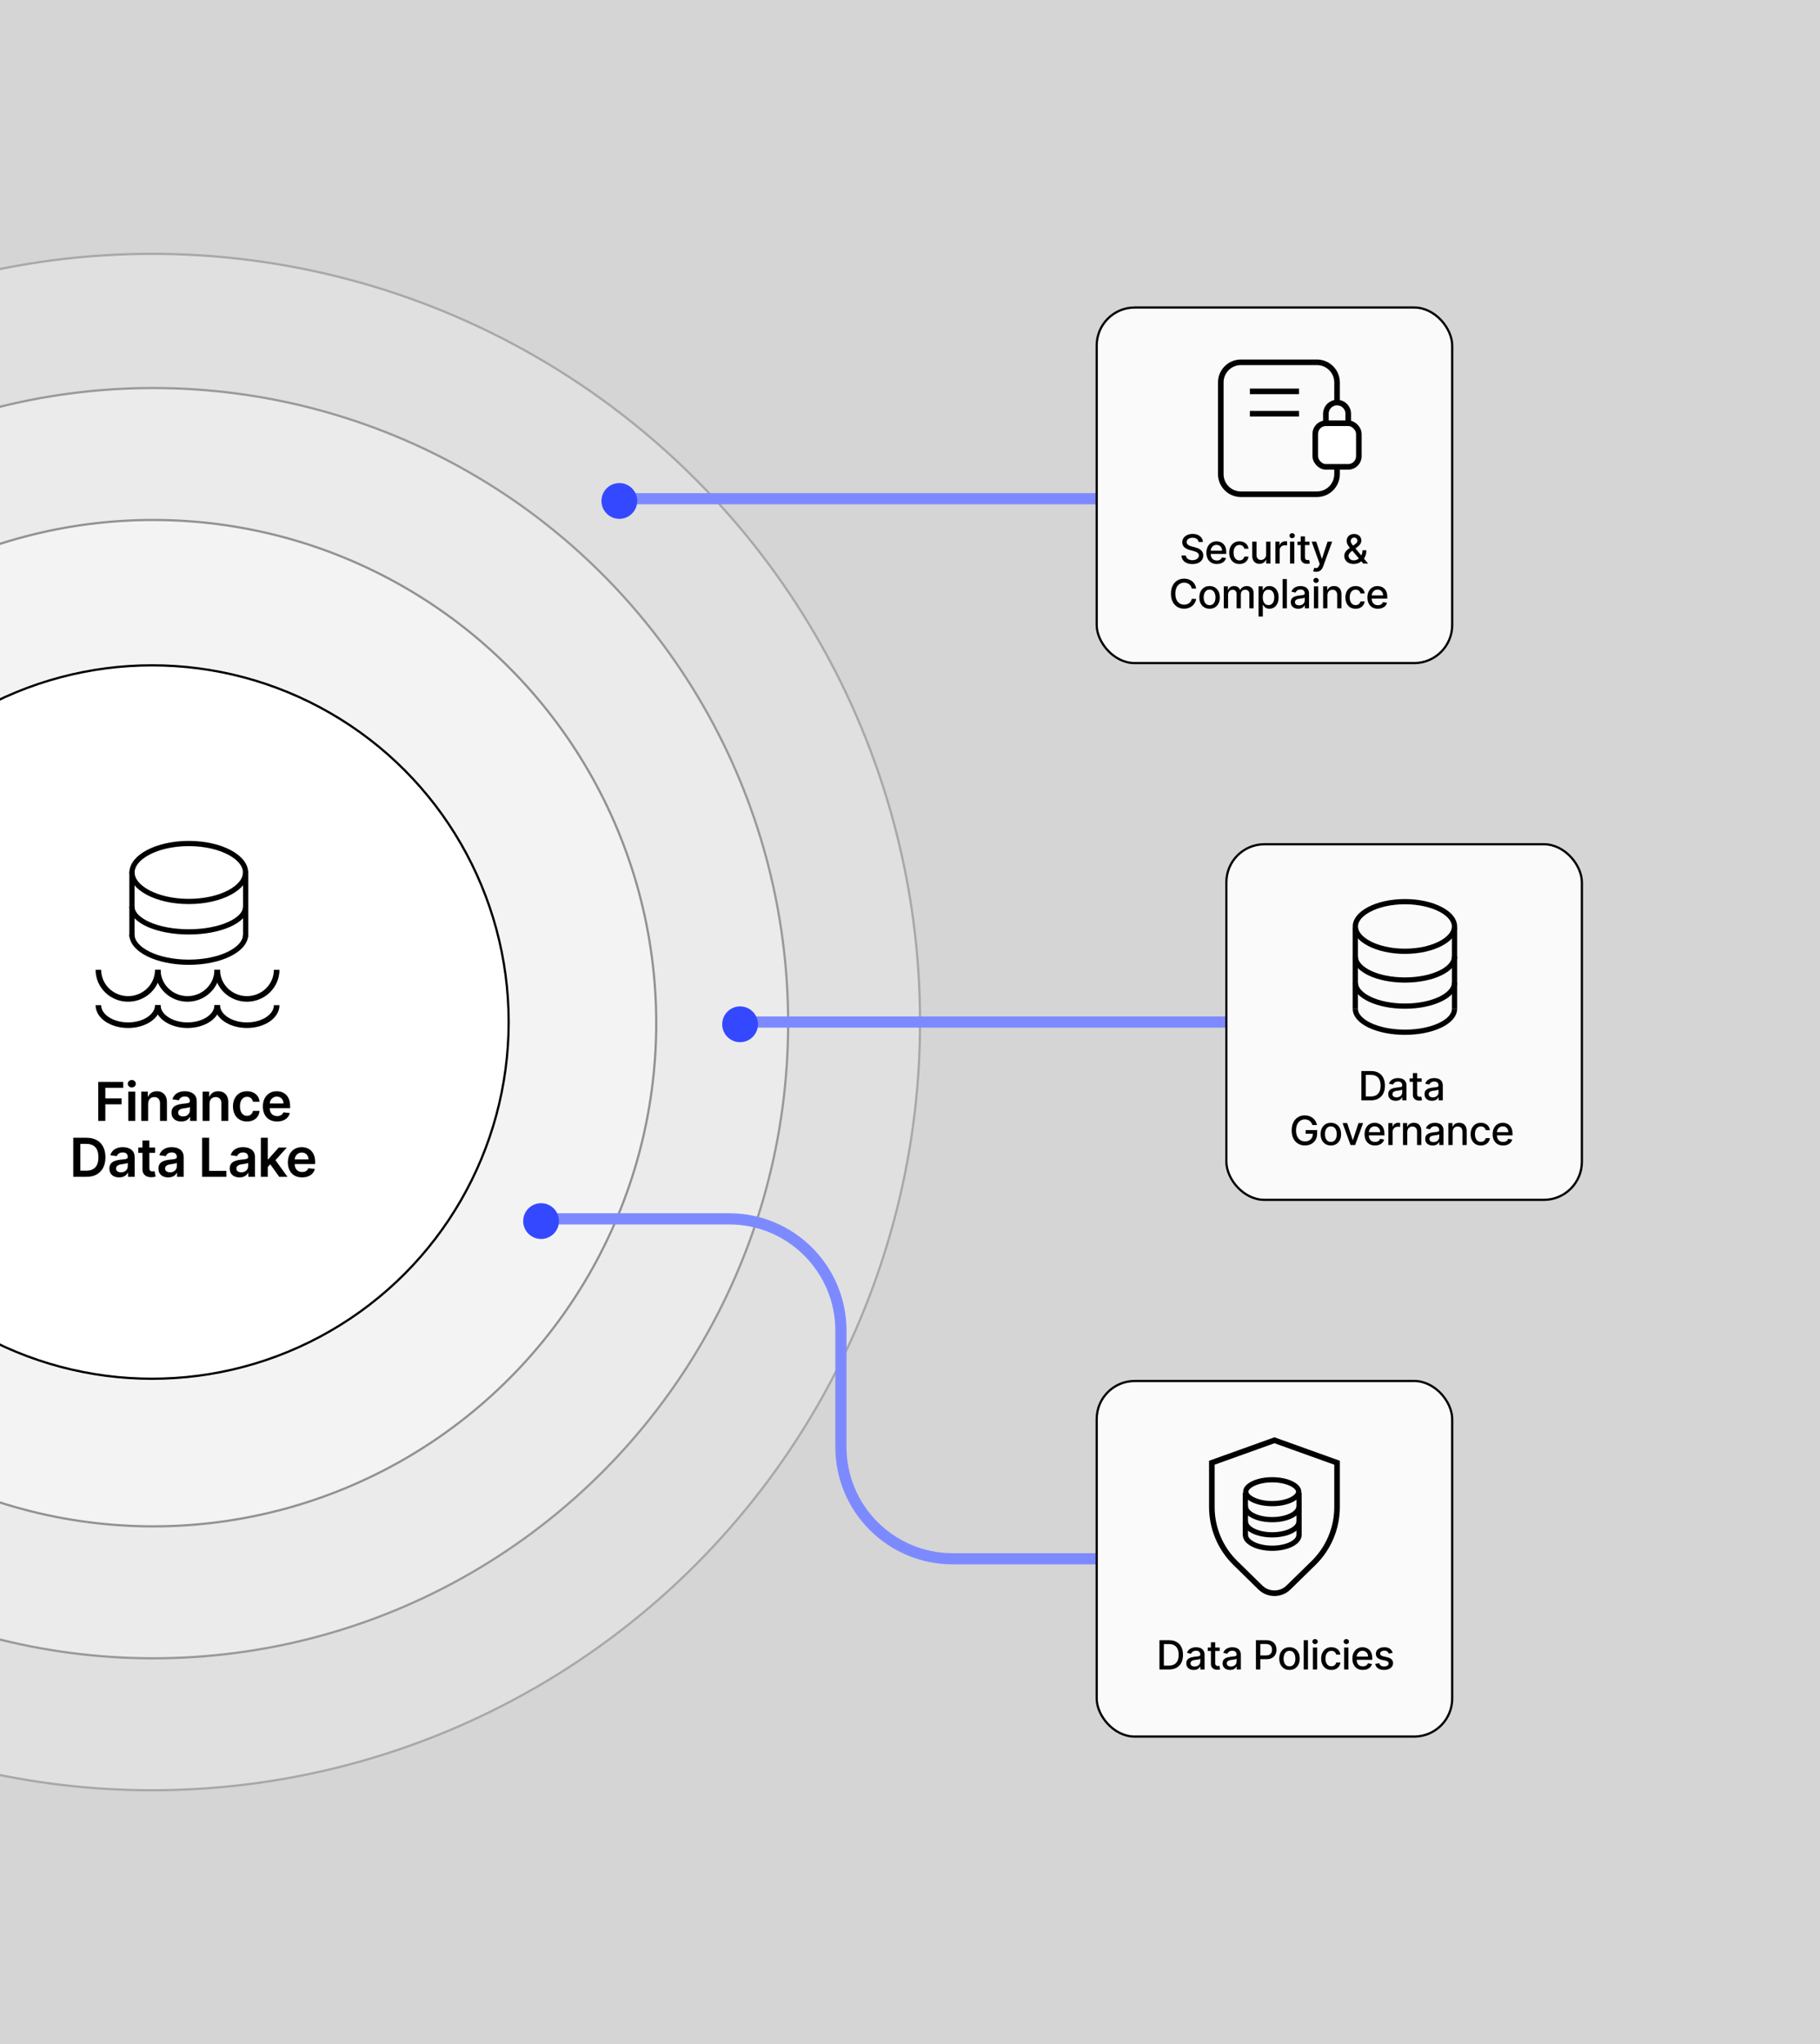 <svg width="814" height="914" viewBox="0 0 814 914" fill="none" xmlns="http://www.w3.org/2000/svg">
<rect x="0" y="0" width="814" height="914" fill="#333333" stroke="none"/>
<g clip-path="url(#clip0_1996_173)">
<rect width="814" height="914" fill="#D5D5D5"/>
<circle cx="68" cy="457" r="344" fill="white" fill-opacity="0.25"/>
<circle cx="68" cy="457" r="343.5" stroke="black" stroke-opacity="0.25"/>
<circle cx="68.5" cy="457.5" r="284.5" fill="white" fill-opacity="0.35"/>
<circle cx="68.5" cy="457.5" r="284" stroke="black" stroke-opacity="0.35"/>
<circle cx="68.5" cy="457.5" r="225.5" fill="white" fill-opacity="0.4"/>
<circle cx="68.5" cy="457.5" r="225" stroke="black" stroke-opacity="0.4"/>
<circle cx="68" cy="457" r="159.5" fill="white" stroke="black"/>
<path d="M43.947 501.203V483.749H55.129V486.399H47.109V491.138H54.361V493.788H47.109V501.203H43.947ZM57.393 501.203V488.112H60.478V501.203H57.393ZM58.944 486.254C58.455 486.254 58.035 486.092 57.683 485.768C57.33 485.439 57.154 485.044 57.154 484.584C57.154 484.118 57.33 483.723 57.683 483.399C58.035 483.07 58.455 482.905 58.944 482.905C59.438 482.905 59.859 483.07 60.205 483.399C60.558 483.723 60.734 484.118 60.734 484.584C60.734 485.044 60.558 485.439 60.205 485.768C59.859 486.092 59.438 486.254 58.944 486.254ZM66.256 493.533V501.203H63.171V488.112H66.12V490.337H66.273C66.574 489.604 67.054 489.021 67.713 488.589C68.378 488.158 69.199 487.942 70.176 487.942C71.08 487.942 71.867 488.135 72.537 488.521C73.213 488.908 73.736 489.467 74.105 490.2C74.48 490.933 74.665 491.822 74.659 492.868V501.203H71.574V493.345C71.574 492.47 71.347 491.786 70.892 491.291C70.443 490.797 69.821 490.55 69.026 490.55C68.486 490.55 68.006 490.669 67.585 490.908C67.171 491.141 66.844 491.479 66.605 491.922C66.372 492.365 66.256 492.902 66.256 493.533ZM81.083 501.467C80.253 501.467 79.506 501.32 78.841 501.024C78.182 500.723 77.659 500.28 77.273 499.695C76.892 499.109 76.702 498.388 76.702 497.53C76.702 496.791 76.838 496.18 77.111 495.697C77.384 495.214 77.756 494.828 78.228 494.538C78.699 494.249 79.231 494.03 79.821 493.882C80.418 493.729 81.034 493.618 81.671 493.55C82.438 493.47 83.06 493.399 83.537 493.337C84.015 493.268 84.361 493.166 84.577 493.03C84.799 492.888 84.909 492.669 84.909 492.374V492.322C84.909 491.68 84.719 491.183 84.338 490.831C83.958 490.479 83.409 490.303 82.694 490.303C81.938 490.303 81.338 490.467 80.895 490.797C80.458 491.126 80.162 491.516 80.009 491.964L77.128 491.555C77.356 490.76 77.731 490.095 78.253 489.561C78.776 489.021 79.415 488.618 80.171 488.351C80.927 488.078 81.762 487.942 82.677 487.942C83.307 487.942 83.935 488.016 84.56 488.163C85.185 488.311 85.756 488.555 86.273 488.896C86.79 489.232 87.205 489.689 87.517 490.268C87.836 490.848 87.995 491.572 87.995 492.442V501.203H85.029V499.405H84.927C84.739 499.768 84.475 500.109 84.134 500.428C83.799 500.74 83.375 500.993 82.864 501.186C82.358 501.374 81.765 501.467 81.083 501.467ZM81.884 499.2C82.503 499.2 83.04 499.078 83.495 498.834C83.949 498.584 84.299 498.254 84.543 497.845C84.793 497.436 84.918 496.99 84.918 496.507V494.964C84.821 495.044 84.657 495.118 84.424 495.186C84.196 495.254 83.941 495.314 83.657 495.365C83.373 495.416 83.091 495.462 82.813 495.501C82.534 495.541 82.293 495.575 82.088 495.604C81.628 495.666 81.216 495.768 80.853 495.911C80.489 496.053 80.202 496.251 79.992 496.507C79.782 496.757 79.677 497.081 79.677 497.479C79.677 498.047 79.884 498.476 80.299 498.766C80.713 499.055 81.242 499.2 81.884 499.2ZM93.702 493.533V501.203H90.617V488.112H93.566V490.337H93.719C94.02 489.604 94.501 489.021 95.16 488.589C95.824 488.158 96.645 487.942 97.623 487.942C98.526 487.942 99.313 488.135 99.983 488.521C100.66 488.908 101.182 489.467 101.552 490.2C101.927 490.933 102.111 491.822 102.106 492.868V501.203H99.02V493.345C99.02 492.47 98.793 491.786 98.338 491.291C97.89 490.797 97.267 490.55 96.472 490.55C95.932 490.55 95.452 490.669 95.032 490.908C94.617 491.141 94.29 491.479 94.052 491.922C93.819 492.365 93.702 492.902 93.702 493.533ZM110.472 501.459C109.165 501.459 108.043 501.172 107.106 500.598C106.174 500.024 105.455 499.232 104.949 498.22C104.449 497.203 104.199 496.033 104.199 494.709C104.199 493.379 104.455 492.206 104.966 491.189C105.478 490.166 106.199 489.371 107.131 488.803C108.069 488.229 109.177 487.942 110.455 487.942C111.518 487.942 112.458 488.138 113.276 488.53C114.1 488.916 114.756 489.464 115.245 490.175C115.734 490.879 116.012 491.703 116.08 492.646H113.131C113.012 492.016 112.728 491.49 112.279 491.07C111.836 490.643 111.242 490.43 110.498 490.43C109.867 490.43 109.313 490.601 108.836 490.942C108.359 491.277 107.986 491.76 107.719 492.391C107.458 493.021 107.327 493.777 107.327 494.658C107.327 495.55 107.458 496.317 107.719 496.959C107.981 497.595 108.347 498.087 108.819 498.433C109.296 498.774 109.856 498.945 110.498 498.945C110.952 498.945 111.359 498.859 111.716 498.689C112.08 498.513 112.384 498.26 112.628 497.93C112.873 497.601 113.04 497.2 113.131 496.729H116.08C116.006 497.655 115.734 498.476 115.262 499.192C114.79 499.902 114.148 500.459 113.336 500.862C112.523 501.26 111.569 501.459 110.472 501.459ZM123.929 501.459C122.616 501.459 121.483 501.186 120.528 500.641C119.58 500.089 118.849 499.311 118.338 498.305C117.827 497.294 117.571 496.104 117.571 494.734C117.571 493.388 117.827 492.206 118.338 491.189C118.855 490.166 119.577 489.371 120.503 488.803C121.429 488.229 122.517 487.942 123.767 487.942C124.574 487.942 125.335 488.072 126.051 488.334C126.773 488.589 127.409 488.987 127.96 489.527C128.517 490.067 128.955 490.754 129.273 491.589C129.591 492.419 129.75 493.408 129.75 494.555V495.501H119.02V493.422H126.793C126.787 492.831 126.659 492.305 126.409 491.845C126.159 491.379 125.81 491.013 125.361 490.746C124.918 490.479 124.401 490.345 123.81 490.345C123.179 490.345 122.625 490.499 122.148 490.805C121.67 491.107 121.298 491.504 121.031 491.999C120.77 492.487 120.636 493.024 120.631 493.609V495.425C120.631 496.186 120.77 496.839 121.048 497.385C121.327 497.925 121.716 498.339 122.216 498.629C122.716 498.913 123.301 499.055 123.972 499.055C124.42 499.055 124.827 498.993 125.19 498.868C125.554 498.737 125.869 498.547 126.136 498.297C126.403 498.047 126.605 497.737 126.741 497.368L129.622 497.692C129.44 498.453 129.094 499.118 128.582 499.686C128.077 500.249 127.429 500.686 126.639 500.999C125.849 501.305 124.946 501.459 123.929 501.459ZM38.681 526.203H32.767V508.749H38.801C40.534 508.749 42.022 509.098 43.267 509.797C44.517 510.49 45.477 511.487 46.147 512.788C46.818 514.089 47.153 515.646 47.153 517.459C47.153 519.277 46.815 520.839 46.139 522.146C45.468 523.453 44.499 524.456 43.233 525.155C41.971 525.854 40.454 526.203 38.681 526.203ZM35.928 523.467H38.528C39.744 523.467 40.758 523.246 41.571 522.803C42.383 522.354 42.994 521.686 43.403 520.8C43.812 519.908 44.017 518.794 44.017 517.459C44.017 516.124 43.812 515.016 43.403 514.135C42.994 513.249 42.389 512.587 41.588 512.149C40.792 511.706 39.803 511.484 38.622 511.484H35.928V523.467ZM53.308 526.467C52.478 526.467 51.731 526.32 51.066 526.024C50.407 525.723 49.885 525.28 49.498 524.695C49.118 524.109 48.927 523.388 48.927 522.53C48.927 521.791 49.064 521.18 49.336 520.697C49.609 520.214 49.981 519.828 50.453 519.538C50.924 519.249 51.456 519.03 52.047 518.882C52.643 518.729 53.26 518.618 53.896 518.55C54.663 518.47 55.285 518.399 55.762 518.337C56.24 518.268 56.586 518.166 56.802 518.03C57.024 517.888 57.135 517.669 57.135 517.374V517.322C57.135 516.68 56.944 516.183 56.564 515.831C56.183 515.479 55.635 515.303 54.919 515.303C54.163 515.303 53.564 515.467 53.12 515.797C52.683 516.126 52.387 516.516 52.234 516.964L49.353 516.555C49.581 515.76 49.956 515.095 50.478 514.561C51.001 514.021 51.64 513.618 52.396 513.351C53.152 513.078 53.987 512.942 54.902 512.942C55.532 512.942 56.16 513.016 56.785 513.163C57.41 513.311 57.981 513.555 58.498 513.896C59.015 514.232 59.43 514.689 59.743 515.268C60.061 515.848 60.22 516.572 60.22 517.442V526.203H57.254V524.405H57.152C56.964 524.768 56.7 525.109 56.359 525.428C56.024 525.74 55.6 525.993 55.089 526.186C54.584 526.374 53.99 526.467 53.308 526.467ZM54.109 524.2C54.728 524.2 55.265 524.078 55.72 523.834C56.174 523.584 56.524 523.254 56.768 522.845C57.018 522.436 57.143 521.99 57.143 521.507V519.964C57.047 520.044 56.882 520.118 56.649 520.186C56.422 520.254 56.166 520.314 55.882 520.365C55.598 520.416 55.316 520.462 55.038 520.501C54.76 520.541 54.518 520.575 54.314 520.604C53.853 520.666 53.441 520.768 53.078 520.911C52.714 521.053 52.427 521.251 52.217 521.507C52.007 521.757 51.902 522.081 51.902 522.479C51.902 523.047 52.109 523.476 52.524 523.766C52.939 524.055 53.467 524.2 54.109 524.2ZM69.379 513.112V515.499H61.853V513.112H69.379ZM63.711 509.976H66.797V522.266C66.797 522.68 66.859 522.999 66.984 523.22C67.115 523.436 67.285 523.584 67.496 523.663C67.706 523.743 67.939 523.783 68.194 523.783C68.388 523.783 68.564 523.768 68.723 523.74C68.888 523.712 69.013 523.686 69.098 523.663L69.618 526.075C69.453 526.132 69.217 526.195 68.91 526.263C68.609 526.331 68.24 526.371 67.802 526.382C67.03 526.405 66.334 526.288 65.714 526.033C65.095 525.771 64.603 525.368 64.24 524.822C63.882 524.277 63.706 523.595 63.711 522.777V509.976ZM75.246 526.467C74.417 526.467 73.67 526.32 73.005 526.024C72.346 525.723 71.823 525.28 71.437 524.695C71.056 524.109 70.866 523.388 70.866 522.53C70.866 521.791 71.002 521.18 71.275 520.697C71.547 520.214 71.92 519.828 72.391 519.538C72.863 519.249 73.394 519.03 73.985 518.882C74.582 518.729 75.198 518.618 75.834 518.55C76.601 518.47 77.224 518.399 77.701 518.337C78.178 518.268 78.525 518.166 78.741 518.03C78.962 517.888 79.073 517.669 79.073 517.374V517.322C79.073 516.68 78.883 516.183 78.502 515.831C78.121 515.479 77.573 515.303 76.857 515.303C76.101 515.303 75.502 515.467 75.059 515.797C74.621 516.126 74.326 516.516 74.172 516.964L71.292 516.555C71.519 515.76 71.894 515.095 72.417 514.561C72.939 514.021 73.579 513.618 74.334 513.351C75.09 513.078 75.925 512.942 76.84 512.942C77.471 512.942 78.099 513.016 78.724 513.163C79.349 513.311 79.92 513.555 80.437 513.896C80.954 514.232 81.368 514.689 81.681 515.268C81.999 515.848 82.158 516.572 82.158 517.442V526.203H79.192V524.405H79.09C78.903 524.768 78.638 525.109 78.297 525.428C77.962 525.74 77.539 525.993 77.028 526.186C76.522 526.374 75.928 526.467 75.246 526.467ZM76.047 524.2C76.667 524.2 77.204 524.078 77.658 523.834C78.113 523.584 78.462 523.254 78.707 522.845C78.957 522.436 79.082 521.99 79.082 521.507V519.964C78.985 520.044 78.82 520.118 78.587 520.186C78.36 520.254 78.104 520.314 77.82 520.365C77.536 520.416 77.255 520.462 76.976 520.501C76.698 520.541 76.457 520.575 76.252 520.604C75.792 520.666 75.38 520.768 75.016 520.911C74.653 521.053 74.366 521.251 74.155 521.507C73.945 521.757 73.84 522.081 73.84 522.479C73.84 523.047 74.047 523.476 74.462 523.766C74.877 524.055 75.405 524.2 76.047 524.2ZM90.39 526.203V508.749H93.552V523.553H101.239V526.203H90.39ZM107.134 526.467C106.305 526.467 105.558 526.32 104.893 526.024C104.234 525.723 103.711 525.28 103.325 524.695C102.944 524.109 102.754 523.388 102.754 522.53C102.754 521.791 102.89 521.18 103.163 520.697C103.436 520.214 103.808 519.828 104.279 519.538C104.751 519.249 105.282 519.03 105.873 518.882C106.47 518.729 107.086 518.618 107.723 518.55C108.49 518.47 109.112 518.399 109.589 518.337C110.066 518.268 110.413 518.166 110.629 518.03C110.85 517.888 110.961 517.669 110.961 517.374V517.322C110.961 516.68 110.771 516.183 110.39 515.831C110.009 515.479 109.461 515.303 108.745 515.303C107.99 515.303 107.39 515.467 106.947 515.797C106.509 516.126 106.214 516.516 106.061 516.964L103.18 516.555C103.407 515.76 103.782 515.095 104.305 514.561C104.828 514.021 105.467 513.618 106.223 513.351C106.978 513.078 107.813 512.942 108.728 512.942C109.359 512.942 109.987 513.016 110.612 513.163C111.237 513.311 111.808 513.555 112.325 513.896C112.842 514.232 113.257 514.689 113.569 515.268C113.887 515.848 114.046 516.572 114.046 517.442V526.203H111.08V524.405H110.978C110.791 524.768 110.527 525.109 110.186 525.428C109.85 525.74 109.427 525.993 108.916 526.186C108.41 526.374 107.816 526.467 107.134 526.467ZM107.936 524.2C108.555 524.2 109.092 524.078 109.546 523.834C110.001 523.584 110.35 523.254 110.595 522.845C110.845 522.436 110.97 521.99 110.97 521.507V519.964C110.873 520.044 110.708 520.118 110.475 520.186C110.248 520.254 109.992 520.314 109.708 520.365C109.424 520.416 109.143 520.462 108.865 520.501C108.586 520.541 108.345 520.575 108.14 520.604C107.68 520.666 107.268 520.768 106.904 520.911C106.541 521.053 106.254 521.251 106.044 521.507C105.833 521.757 105.728 522.081 105.728 522.479C105.728 523.047 105.936 523.476 106.35 523.766C106.765 524.055 107.294 524.2 107.936 524.2ZM119.481 522.095L119.473 518.371H119.967L124.672 513.112H128.277L122.49 519.555H121.85L119.481 522.095ZM116.669 526.203V508.749H119.754V526.203H116.669ZM124.885 526.203L120.623 520.246L122.703 518.072L128.575 526.203H124.885ZM135.109 526.459C133.797 526.459 132.663 526.186 131.709 525.641C130.76 525.089 130.03 524.311 129.518 523.305C129.007 522.294 128.751 521.104 128.751 519.734C128.751 518.388 129.007 517.206 129.518 516.189C130.035 515.166 130.757 514.371 131.683 513.803C132.609 513.229 133.697 512.942 134.947 512.942C135.754 512.942 136.515 513.072 137.231 513.334C137.953 513.589 138.589 513.987 139.14 514.527C139.697 515.067 140.135 515.754 140.453 516.589C140.771 517.419 140.93 518.408 140.93 519.555V520.501H130.2V518.422H137.973C137.967 517.831 137.839 517.305 137.589 516.845C137.339 516.379 136.99 516.013 136.541 515.746C136.098 515.479 135.581 515.345 134.99 515.345C134.359 515.345 133.805 515.499 133.328 515.805C132.851 516.107 132.478 516.504 132.211 516.999C131.95 517.487 131.817 518.024 131.811 518.609V520.425C131.811 521.186 131.95 521.839 132.228 522.385C132.507 522.925 132.896 523.339 133.396 523.629C133.896 523.913 134.481 524.055 135.152 524.055C135.601 524.055 136.007 523.993 136.37 523.868C136.734 523.737 137.049 523.547 137.317 523.297C137.584 523.047 137.785 522.737 137.922 522.368L140.802 522.692C140.62 523.453 140.274 524.118 139.763 524.686C139.257 525.249 138.609 525.686 137.819 525.999C137.03 526.305 136.126 526.459 135.109 526.459Z" fill="black"/>
<path d="M84.435 377.168C91.616 377.168 98.059 378.719 102.665 381.169C107.321 383.646 109.823 386.868 109.823 390.126C109.823 393.384 107.322 396.607 102.665 399.084C98.059 401.534 91.616 403.085 84.435 403.085C77.254 403.085 70.81 401.534 66.204 399.084C61.547 396.607 59.045 393.384 59.045 390.126C59.045 386.868 61.547 383.646 66.204 381.169C70.81 378.719 77.253 377.168 84.435 377.168Z" stroke="black" stroke-width="2.336"/>
<path d="M109.862 405.383C109.862 411.624 98.478 416.684 84.435 416.684C70.392 416.684 59.008 411.624 59.008 405.383" stroke="black" stroke-width="2.336"/>
<path d="M109.862 417.828C109.862 424.694 98.478 430.259 84.435 430.259C70.392 430.259 59.008 424.694 59.008 417.828" stroke="black" stroke-width="2.336"/>
<path d="M59.008 418.961V389.578" stroke="black" stroke-width="2.336"/>
<path d="M109.863 418.961V389.578" stroke="black" stroke-width="2.336"/>
<path d="M70.58 433.641C70.58 440.831 64.63 446.659 57.29 446.659C49.95 446.659 44 440.831 44 433.641" stroke="black" stroke-width="2.5"/>
<path d="M97.158 433.641C97.158 440.831 91.208 446.659 83.868 446.659C76.528 446.659 70.578 440.831 70.578 433.641" stroke="black" stroke-width="2.5"/>
<path d="M123.738 433.641C123.738 440.831 117.788 446.659 110.448 446.659C103.108 446.659 97.158 440.831 97.158 433.641" stroke="black" stroke-width="2.5"/>
<path d="M70.58 449.461C70.58 454.404 64.63 458.411 57.29 458.411C49.95 458.411 44 454.404 44 449.461" stroke="black" stroke-width="2.5"/>
<path d="M97.158 449.461C97.158 454.404 91.208 458.411 83.868 458.411C76.528 458.411 70.578 454.404 70.578 449.461" stroke="black" stroke-width="2.5"/>
<path d="M123.738 449.461C123.738 454.404 117.788 458.411 110.448 458.411C103.108 458.411 97.158 454.404 97.158 449.461" stroke="black" stroke-width="2.5"/>
<path d="M277 223L548 223" stroke="#7D8AFF" stroke-width="5"/>
<path d="M327 457L601 457" stroke="#7D8AFF" stroke-width="5"/>
<path d="M248 545H326.104C353.719 545 376.104 567.386 376.104 595V647C376.104 674.614 398.49 697 426.104 697H566" stroke="#7D8AFF" stroke-width="5"/>
<rect x="490.5" y="617.5" width="159" height="159" rx="17.018" fill="#FAFAFA" stroke="black"/>
<path d="M522.807 746.5H518.569V733.409H522.941C524.224 733.409 525.325 733.671 526.246 734.195C527.166 734.715 527.871 735.463 528.362 736.439C528.856 737.411 529.103 738.576 529.103 739.935C529.103 741.299 528.854 742.471 528.355 743.451C527.861 744.431 527.145 745.185 526.207 745.714C525.27 746.238 524.136 746.5 522.807 746.5ZM520.544 744.774H522.698C523.695 744.774 524.524 744.587 525.185 744.212C525.845 743.832 526.34 743.285 526.668 742.569C526.996 741.849 527.16 740.971 527.16 739.935C527.16 738.908 526.996 738.037 526.668 737.321C526.344 736.605 525.86 736.062 525.217 735.691C524.573 735.32 523.774 735.135 522.82 735.135H520.544V744.774ZM533.903 746.717C533.281 746.717 532.718 746.602 532.215 746.372C531.713 746.138 531.314 745.799 531.02 745.356C530.73 744.913 530.586 744.369 530.586 743.726C530.586 743.172 530.692 742.716 530.905 742.358C531.118 742 531.406 741.717 531.768 741.508C532.13 741.299 532.535 741.141 532.983 741.035C533.43 740.928 533.886 740.847 534.35 740.792C534.938 740.724 535.416 740.668 535.782 740.626C536.149 740.579 536.415 740.504 536.581 740.402C536.747 740.3 536.831 740.134 536.831 739.903V739.859C536.831 739.3 536.673 738.868 536.358 738.561C536.046 738.254 535.582 738.101 534.964 738.101C534.321 738.101 533.813 738.244 533.443 738.529C533.076 738.81 532.823 739.124 532.682 739.469L530.886 739.06C531.099 738.463 531.41 737.982 531.819 737.615C532.233 737.244 532.708 736.976 533.245 736.81C533.782 736.639 534.346 736.554 534.938 736.554C535.331 736.554 535.746 736.601 536.185 736.695C536.628 736.784 537.041 736.95 537.425 737.193C537.813 737.436 538.13 737.783 538.377 738.235C538.625 738.683 538.748 739.264 538.748 739.98V746.5H536.882V745.158H536.805C536.681 745.405 536.496 745.648 536.249 745.886C536.002 746.125 535.684 746.323 535.296 746.481C534.909 746.638 534.444 746.717 533.903 746.717ZM534.318 745.183C534.847 745.183 535.299 745.079 535.674 744.87C536.053 744.661 536.34 744.388 536.537 744.052C536.737 743.711 536.837 743.347 536.837 742.959V741.693C536.769 741.761 536.637 741.825 536.441 741.885C536.249 741.94 536.029 741.989 535.782 742.032C535.535 742.07 535.294 742.107 535.06 742.141C534.826 742.17 534.63 742.196 534.472 742.217C534.101 742.264 533.762 742.343 533.456 742.454C533.153 742.565 532.91 742.724 532.727 742.933C532.548 743.138 532.458 743.411 532.458 743.751C532.458 744.224 532.633 744.582 532.983 744.825C533.332 745.064 533.777 745.183 534.318 745.183ZM545.517 736.682V738.216H540.154V736.682H545.517ZM541.592 734.33H543.503V743.617C543.503 743.988 543.559 744.267 543.67 744.455C543.78 744.638 543.923 744.763 544.098 744.832C544.277 744.896 544.471 744.928 544.68 744.928C544.833 744.928 544.967 744.917 545.082 744.896C545.197 744.874 545.287 744.857 545.351 744.844L545.696 746.423C545.585 746.466 545.427 746.509 545.223 746.551C545.018 746.598 544.763 746.624 544.456 746.628C543.953 746.636 543.484 746.547 543.05 746.359C542.615 746.172 542.263 745.882 541.995 745.49C541.726 745.098 541.592 744.606 541.592 744.013V734.33ZM550.128 746.717C549.506 746.717 548.944 746.602 548.441 746.372C547.938 746.138 547.54 745.799 547.245 745.356C546.956 744.913 546.811 744.369 546.811 743.726C546.811 743.172 546.917 742.716 547.13 742.358C547.343 742 547.631 741.717 547.993 741.508C548.356 741.299 548.76 741.141 549.208 741.035C549.655 740.928 550.111 740.847 550.576 740.792C551.164 740.724 551.641 740.668 552.008 740.626C552.374 740.579 552.64 740.504 552.807 740.402C552.973 740.3 553.056 740.134 553.056 739.903V739.859C553.056 739.3 552.898 738.868 552.583 738.561C552.272 738.254 551.807 738.101 551.189 738.101C550.546 738.101 550.039 738.244 549.668 738.529C549.302 738.81 549.048 739.124 548.907 739.469L547.111 739.06C547.324 738.463 547.635 737.982 548.044 737.615C548.458 737.244 548.933 736.976 549.47 736.81C550.007 736.639 550.571 736.554 551.164 736.554C551.556 736.554 551.971 736.601 552.41 736.695C552.853 736.784 553.267 736.95 553.65 737.193C554.038 737.436 554.356 737.783 554.603 738.235C554.85 738.683 554.973 739.264 554.973 739.98V746.5H553.107V745.158H553.03C552.907 745.405 552.721 745.648 552.474 745.886C552.227 746.125 551.91 746.323 551.522 746.481C551.134 746.638 550.669 746.717 550.128 746.717ZM550.544 745.183C551.072 745.183 551.524 745.079 551.899 744.87C552.278 744.661 552.566 744.388 552.762 744.052C552.962 743.711 553.062 743.347 553.062 742.959V741.693C552.994 741.761 552.862 741.825 552.666 741.885C552.474 741.94 552.255 741.989 552.008 742.032C551.76 742.07 551.52 742.107 551.285 742.141C551.051 742.17 550.855 742.196 550.697 742.217C550.326 742.264 549.988 742.343 549.681 742.454C549.378 742.565 549.135 742.724 548.952 742.933C548.773 743.138 548.684 743.411 548.684 743.751C548.684 744.224 548.858 744.582 549.208 744.825C549.557 745.064 550.003 745.183 550.544 745.183ZM561.716 746.5V733.409H566.382C567.401 733.409 568.245 733.594 568.914 733.965C569.583 734.336 570.083 734.843 570.416 735.487C570.748 736.126 570.914 736.846 570.914 737.647C570.914 738.452 570.746 739.177 570.409 739.82C570.077 740.46 569.574 740.967 568.901 741.342C568.232 741.712 567.39 741.898 566.376 741.898H563.167V740.223H566.197C566.84 740.223 567.362 740.112 567.763 739.891C568.164 739.665 568.458 739.358 568.645 738.97C568.833 738.582 568.926 738.141 568.926 737.647C568.926 737.153 568.833 736.714 568.645 736.33C568.458 735.947 568.161 735.646 567.757 735.429C567.356 735.212 566.828 735.103 566.171 735.103H563.691V746.5H561.716ZM576.729 746.698C575.809 746.698 575.005 746.487 574.319 746.065C573.633 745.643 573.1 745.053 572.721 744.295C572.342 743.536 572.152 742.65 572.152 741.636C572.152 740.617 572.342 739.727 572.721 738.964C573.1 738.201 573.633 737.609 574.319 737.187C575.005 736.765 575.809 736.554 576.729 736.554C577.65 736.554 578.453 736.765 579.139 737.187C579.825 737.609 580.358 738.201 580.737 738.964C581.116 739.727 581.306 740.617 581.306 741.636C581.306 742.65 581.116 743.536 580.737 744.295C580.358 745.053 579.825 745.643 579.139 746.065C578.453 746.487 577.65 746.698 576.729 746.698ZM576.735 745.094C577.332 745.094 577.826 744.936 578.218 744.621C578.61 744.305 578.9 743.886 579.088 743.362C579.279 742.837 579.375 742.26 579.375 741.629C579.375 741.003 579.279 740.428 579.088 739.903C578.9 739.375 578.61 738.951 578.218 738.631C577.826 738.312 577.332 738.152 576.735 738.152C576.135 738.152 575.636 738.312 575.24 738.631C574.848 738.951 574.556 739.375 574.364 739.903C574.176 740.428 574.083 741.003 574.083 741.629C574.083 742.26 574.176 742.837 574.364 743.362C574.556 743.886 574.848 744.305 575.24 744.621C575.636 744.936 576.135 745.094 576.735 745.094ZM584.99 733.409V746.5H583.079V733.409H584.99ZM587.202 746.5V736.682H589.113V746.5H587.202ZM588.167 735.167C587.834 735.167 587.549 735.056 587.31 734.835C587.076 734.609 586.959 734.34 586.959 734.029C586.959 733.714 587.076 733.445 587.31 733.224C587.549 732.998 587.834 732.885 588.167 732.885C588.499 732.885 588.782 732.998 589.017 733.224C589.255 733.445 589.375 733.714 589.375 734.029C589.375 734.34 589.255 734.609 589.017 734.835C588.782 735.056 588.499 735.167 588.167 735.167ZM595.46 746.698C594.509 746.698 593.691 746.483 593.005 746.053C592.323 745.618 591.799 745.019 591.433 744.256C591.066 743.494 590.883 742.62 590.883 741.636C590.883 740.638 591.07 739.759 591.445 738.996C591.82 738.229 592.349 737.63 593.031 737.2C593.712 736.769 594.516 736.554 595.44 736.554C596.186 736.554 596.851 736.692 597.435 736.969C598.019 737.242 598.489 737.626 598.847 738.12C599.21 738.614 599.425 739.192 599.493 739.852H597.633C597.531 739.392 597.296 738.996 596.93 738.663C596.568 738.331 596.082 738.165 595.472 738.165C594.94 738.165 594.473 738.305 594.073 738.587C593.676 738.864 593.367 739.26 593.146 739.776C592.924 740.287 592.813 740.892 592.813 741.591C592.813 742.307 592.922 742.925 593.139 743.445C593.357 743.964 593.663 744.367 594.06 744.653C594.46 744.938 594.931 745.081 595.472 745.081C595.835 745.081 596.163 745.015 596.457 744.883C596.755 744.746 597.004 744.553 597.205 744.301C597.409 744.05 597.552 743.747 597.633 743.393H599.493C599.425 744.028 599.218 744.595 598.873 745.094C598.528 745.592 598.065 745.984 597.486 746.27C596.911 746.555 596.235 746.698 595.46 746.698ZM601.177 746.5V736.682H603.088V746.5H601.177ZM602.142 735.167C601.81 735.167 601.524 735.056 601.285 734.835C601.051 734.609 600.934 734.34 600.934 734.029C600.934 733.714 601.051 733.445 601.285 733.224C601.524 732.998 601.81 732.885 602.142 732.885C602.474 732.885 602.758 732.998 602.992 733.224C603.231 733.445 603.35 733.714 603.35 734.029C603.35 734.34 603.231 734.609 602.992 734.835C602.758 735.056 602.474 735.167 602.142 735.167ZM609.531 746.698C608.563 746.698 607.73 746.491 607.031 746.078C606.337 745.661 605.8 745.075 605.421 744.32C605.046 743.562 604.858 742.673 604.858 741.655C604.858 740.649 605.046 739.763 605.421 738.996C605.8 738.229 606.328 737.63 607.006 737.2C607.688 736.769 608.485 736.554 609.397 736.554C609.951 736.554 610.487 736.646 611.007 736.829C611.527 737.012 611.994 737.3 612.407 737.692C612.821 738.084 613.147 738.593 613.385 739.219C613.624 739.842 613.743 740.598 613.743 741.489V742.166H605.938V740.734H611.87C611.87 740.232 611.768 739.786 611.563 739.398C611.359 739.006 611.071 738.697 610.701 738.472C610.334 738.246 609.904 738.133 609.409 738.133C608.872 738.133 608.404 738.265 608.003 738.529C607.607 738.789 607.3 739.13 607.083 739.552C606.87 739.969 606.763 740.423 606.763 740.913V742.032C606.763 742.688 606.878 743.246 607.108 743.707C607.343 744.167 607.669 744.518 608.086 744.761C608.504 745 608.992 745.119 609.55 745.119C609.912 745.119 610.242 745.068 610.541 744.966C610.839 744.859 611.097 744.702 611.314 744.493C611.531 744.284 611.698 744.026 611.813 743.719L613.622 744.045C613.477 744.578 613.217 745.045 612.842 745.445C612.471 745.842 612.005 746.151 611.442 746.372C610.884 746.589 610.247 746.698 609.531 746.698ZM622.861 739.079L621.129 739.386C621.056 739.164 620.941 738.953 620.784 738.753C620.63 738.553 620.421 738.388 620.157 738.261C619.893 738.133 619.563 738.069 619.166 738.069C618.625 738.069 618.173 738.19 617.811 738.433C617.449 738.672 617.268 738.981 617.268 739.36C617.268 739.688 617.389 739.952 617.632 740.153C617.875 740.353 618.267 740.517 618.808 740.645L620.368 741.003C621.271 741.212 621.945 741.533 622.388 741.968C622.831 742.403 623.053 742.967 623.053 743.662C623.053 744.25 622.882 744.774 622.541 745.234C622.205 745.69 621.734 746.048 621.129 746.308C620.528 746.568 619.831 746.698 619.039 746.698C617.939 746.698 617.042 746.464 616.347 745.995C615.653 745.522 615.227 744.851 615.069 743.982L616.916 743.7C617.031 744.182 617.268 744.546 617.626 744.793C617.984 745.036 618.45 745.158 619.026 745.158C619.652 745.158 620.153 745.028 620.528 744.768C620.903 744.504 621.09 744.182 621.09 743.803C621.09 743.496 620.975 743.238 620.745 743.029C620.519 742.82 620.172 742.663 619.703 742.556L618.041 742.192C617.125 741.983 616.448 741.651 616.009 741.195C615.574 740.739 615.357 740.161 615.357 739.462C615.357 738.883 615.519 738.376 615.842 737.941C616.166 737.506 616.614 737.168 617.185 736.925C617.756 736.678 618.41 736.554 619.147 736.554C620.208 736.554 621.043 736.784 621.653 737.244C622.262 737.7 622.665 738.312 622.861 739.079Z" fill="black"/>
<path d="M569 661.668C572.448 661.668 575.511 662.369 577.67 663.448C579.898 664.562 580.832 665.886 580.832 667C580.832 668.114 579.898 669.438 577.67 670.552C575.511 671.631 572.448 672.332 569 672.332C565.552 672.332 562.489 671.631 560.33 670.552C558.102 669.438 557.168 668.114 557.168 667C557.168 665.886 558.102 664.562 560.33 663.448C562.489 662.369 565.552 661.668 569 661.668Z" stroke="black" stroke-width="2.336"/>
<path d="M581 673.5C581 676.814 575.627 679.5 569 679.5C562.373 679.5 557 676.814 557 673.5" stroke="black" stroke-width="2.336"/>
<path d="M581 680.289C581 683.603 575.627 686.289 569 686.289C562.373 686.289 557 683.603 557 680.289" stroke="black" stroke-width="2.336"/>
<path d="M581 686.289C581 689.603 575.627 692.289 569 692.289C562.373 692.289 557 689.603 557 686.289" stroke="black" stroke-width="2.336"/>
<path d="M557 686.5V667.5" stroke="black" stroke-width="2.336"/>
<path d="M581 686.5V667.5" stroke="black" stroke-width="2.336"/>
<path d="M542 654.052L570 644L598 654.052V673.868C598 683.277 594.211 692.291 587.488 698.874L576.297 709.834C572.798 713.26 567.202 713.26 563.703 709.834L552.512 698.874C545.789 692.291 542 683.277 542 673.868V654.052Z" stroke="black" stroke-width="2.5"/>
<rect x="490.5" y="137.5" width="159" height="159" rx="17.018" fill="#FAFAFA" stroke="black"/>
<path d="M536.077 242.348C536.009 241.743 535.728 241.274 535.234 240.942C534.739 240.605 534.117 240.437 533.367 240.437C532.83 240.437 532.366 240.522 531.974 240.692C531.582 240.859 531.277 241.089 531.06 241.383C530.847 241.673 530.74 242.003 530.74 242.374C530.74 242.685 530.812 242.953 530.957 243.179C531.106 243.405 531.3 243.594 531.539 243.748C531.782 243.897 532.042 244.023 532.319 244.125C532.596 244.223 532.862 244.304 533.118 244.368L534.396 244.7C534.814 244.803 535.242 244.941 535.681 245.116C536.12 245.29 536.527 245.521 536.902 245.806C537.277 246.092 537.579 246.445 537.81 246.867C538.044 247.289 538.161 247.794 538.161 248.382C538.161 249.124 537.969 249.782 537.586 250.357C537.207 250.933 536.655 251.386 535.93 251.719C535.21 252.051 534.339 252.217 533.316 252.217C532.336 252.217 531.488 252.062 530.772 251.751C530.056 251.44 529.496 250.999 529.091 250.428C528.686 249.852 528.462 249.17 528.42 248.382H530.401C530.44 248.855 530.593 249.249 530.861 249.565C531.134 249.876 531.481 250.108 531.903 250.261C532.329 250.411 532.796 250.485 533.303 250.485C533.861 250.485 534.358 250.398 534.793 250.223C535.231 250.044 535.577 249.797 535.828 249.482C536.079 249.162 536.205 248.789 536.205 248.363C536.205 247.975 536.094 247.658 535.873 247.411C535.655 247.163 535.359 246.959 534.984 246.797C534.614 246.635 534.194 246.492 533.725 246.369L532.178 245.947C531.13 245.661 530.299 245.241 529.685 244.688C529.076 244.134 528.771 243.401 528.771 242.489C528.771 241.734 528.976 241.076 529.385 240.513C529.794 239.951 530.348 239.514 531.047 239.203C531.746 238.888 532.534 238.73 533.412 238.73C534.298 238.73 535.08 238.886 535.758 239.197C536.44 239.508 536.976 239.936 537.369 240.482C537.761 241.023 537.965 241.645 537.982 242.348H536.077ZM544.24 252.198C543.272 252.198 542.439 251.991 541.74 251.578C541.046 251.161 540.509 250.575 540.129 249.82C539.754 249.062 539.567 248.173 539.567 247.155C539.567 246.149 539.754 245.263 540.129 244.496C540.509 243.729 541.037 243.13 541.715 242.7C542.396 242.269 543.193 242.054 544.105 242.054C544.659 242.054 545.196 242.146 545.716 242.329C546.236 242.512 546.703 242.8 547.116 243.192C547.529 243.584 547.855 244.093 548.094 244.719C548.333 245.342 548.452 246.098 548.452 246.989V247.666H540.647V246.234H546.579C546.579 245.732 546.477 245.286 546.272 244.898C546.068 244.506 545.78 244.197 545.409 243.972C545.043 243.746 544.612 243.633 544.118 243.633C543.581 243.633 543.112 243.765 542.712 244.029C542.316 244.289 542.009 244.63 541.791 245.052C541.578 245.469 541.472 245.923 541.472 246.413V247.532C541.472 248.188 541.587 248.746 541.817 249.207C542.051 249.667 542.377 250.018 542.795 250.261C543.213 250.5 543.7 250.619 544.259 250.619C544.621 250.619 544.951 250.568 545.249 250.466C545.548 250.359 545.806 250.202 546.023 249.993C546.24 249.784 546.406 249.526 546.521 249.219L548.33 249.545C548.186 250.078 547.926 250.545 547.551 250.945C547.18 251.342 546.713 251.651 546.151 251.872C545.593 252.089 544.955 252.198 544.24 252.198ZM554.348 252.198C553.398 252.198 552.58 251.983 551.894 251.553C551.212 251.118 550.688 250.519 550.321 249.756C549.955 248.994 549.771 248.12 549.771 247.136C549.771 246.138 549.959 245.259 550.334 244.496C550.709 243.729 551.237 243.13 551.919 242.7C552.601 242.269 553.404 242.054 554.329 242.054C555.075 242.054 555.739 242.192 556.323 242.469C556.907 242.742 557.378 243.126 557.736 243.62C558.098 244.114 558.313 244.692 558.381 245.352H556.521C556.419 244.892 556.185 244.496 555.818 244.163C555.456 243.831 554.97 243.665 554.361 243.665C553.828 243.665 553.362 243.805 552.961 244.087C552.565 244.364 552.256 244.76 552.034 245.276C551.813 245.787 551.702 246.392 551.702 247.091C551.702 247.807 551.81 248.425 552.028 248.945C552.245 249.464 552.552 249.867 552.948 250.153C553.349 250.438 553.82 250.581 554.361 250.581C554.723 250.581 555.051 250.515 555.345 250.383C555.644 250.246 555.893 250.053 556.093 249.801C556.298 249.55 556.44 249.247 556.521 248.893H558.381C558.313 249.528 558.107 250.095 557.761 250.594C557.416 251.092 556.954 251.484 556.374 251.77C555.799 252.055 555.124 252.198 554.348 252.198ZM566.285 247.928V242.182H568.202V252H566.323V250.3H566.221C565.995 250.824 565.633 251.261 565.134 251.61C564.64 251.955 564.024 252.128 563.287 252.128C562.656 252.128 562.098 251.989 561.612 251.712C561.131 251.431 560.751 251.016 560.474 250.466C560.202 249.916 560.065 249.237 560.065 248.427V242.182H561.977V248.197C561.977 248.866 562.162 249.398 562.533 249.795C562.903 250.191 563.385 250.389 563.977 250.389C564.335 250.389 564.691 250.3 565.045 250.121C565.403 249.942 565.699 249.671 565.933 249.309C566.172 248.947 566.289 248.487 566.285 247.928ZM570.41 252V242.182H572.258V243.741H572.36C572.539 243.213 572.854 242.798 573.306 242.495C573.762 242.188 574.278 242.035 574.853 242.035C574.972 242.035 575.113 242.039 575.275 242.048C575.441 242.056 575.571 242.067 575.665 242.08V243.908C575.588 243.886 575.452 243.863 575.256 243.837C575.06 243.808 574.864 243.793 574.668 243.793C574.216 243.793 573.813 243.888 573.459 244.08C573.11 244.268 572.833 244.53 572.628 244.866C572.424 245.199 572.322 245.578 572.322 246.004V252H570.41ZM576.959 252V242.182H578.87V252H576.959ZM577.924 240.667C577.591 240.667 577.306 240.556 577.067 240.335C576.833 240.109 576.716 239.84 576.716 239.529C576.716 239.214 576.833 238.945 577.067 238.724C577.306 238.498 577.591 238.385 577.924 238.385C578.256 238.385 578.54 238.498 578.774 238.724C579.013 238.945 579.132 239.214 579.132 239.529C579.132 239.84 579.013 240.109 578.774 240.335C578.54 240.556 578.256 240.667 577.924 240.667ZM585.664 242.182V243.716H580.301V242.182H585.664ZM581.739 239.83H583.651V249.117C583.651 249.488 583.706 249.767 583.817 249.955C583.928 250.138 584.07 250.263 584.245 250.332C584.424 250.396 584.618 250.428 584.827 250.428C584.98 250.428 585.114 250.417 585.229 250.396C585.345 250.374 585.434 250.357 585.498 250.344L585.843 251.923C585.732 251.966 585.575 252.009 585.37 252.051C585.166 252.098 584.91 252.124 584.603 252.128C584.1 252.136 583.631 252.047 583.197 251.859C582.762 251.672 582.411 251.382 582.142 250.99C581.874 250.598 581.739 250.106 581.739 249.513V239.83ZM588.626 255.682C588.341 255.682 588.081 255.658 587.847 255.612C587.612 255.569 587.437 255.522 587.322 255.471L587.783 253.905C588.132 253.999 588.443 254.039 588.716 254.026C588.989 254.013 589.229 253.911 589.438 253.719C589.651 253.528 589.839 253.214 590.001 252.78L590.237 252.128L586.645 242.182H588.69L591.177 249.801H591.279L593.766 242.182H595.817L591.771 253.31C591.584 253.822 591.345 254.254 591.055 254.608C590.766 254.966 590.42 255.234 590.02 255.413C589.619 255.592 589.155 255.682 588.626 255.682ZM605.467 252.185C604.589 252.185 603.833 252.026 603.198 251.706C602.567 251.386 602.081 250.952 601.74 250.402C601.399 249.848 601.229 249.222 601.229 248.523C601.229 247.99 601.34 247.517 601.561 247.104C601.783 246.686 602.092 246.3 602.488 245.947C602.885 245.593 603.343 245.237 603.863 244.879L605.972 243.39C606.33 243.156 606.609 242.908 606.809 242.648C607.01 242.384 607.11 242.058 607.11 241.67C607.11 241.364 606.978 241.07 606.713 240.788C606.449 240.507 606.096 240.366 605.652 240.366C605.346 240.366 605.075 240.441 604.841 240.59C604.61 240.739 604.429 240.931 604.297 241.165C604.169 241.396 604.105 241.638 604.105 241.894C604.105 242.192 604.186 242.493 604.348 242.795C604.515 243.098 604.728 243.411 604.988 243.735C605.247 244.055 605.52 244.387 605.806 244.732L611.885 252H609.724L604.694 246.087C604.272 245.589 603.88 245.12 603.517 244.681C603.155 244.238 602.861 243.79 602.635 243.339C602.414 242.883 602.303 242.391 602.303 241.862C602.303 241.261 602.439 240.729 602.712 240.264C602.989 239.795 603.375 239.429 603.869 239.165C604.363 238.901 604.943 238.768 605.608 238.768C606.281 238.768 606.858 238.901 607.34 239.165C607.826 239.425 608.198 239.772 608.458 240.207C608.723 240.637 608.855 241.108 608.855 241.619C608.855 242.241 608.699 242.791 608.388 243.268C608.081 243.741 607.657 244.176 607.116 244.572L604.489 246.509C603.978 246.884 603.622 247.255 603.422 247.621C603.225 247.984 603.127 248.267 603.127 248.472C603.127 248.847 603.223 249.194 603.415 249.513C603.611 249.833 603.884 250.089 604.233 250.281C604.587 250.472 605 250.568 605.473 250.568C605.959 250.568 606.432 250.464 606.892 250.255C607.357 250.042 607.777 249.737 608.152 249.341C608.531 248.945 608.831 248.469 609.053 247.915C609.274 247.362 609.385 246.741 609.385 246.055H611.111C611.111 246.899 611.015 247.613 610.823 248.197C610.632 248.776 610.399 249.249 610.127 249.616C609.858 249.978 609.605 250.261 609.366 250.466C609.289 250.534 609.217 250.602 609.149 250.67C609.081 250.739 609.008 250.807 608.931 250.875C608.488 251.322 607.951 251.653 607.321 251.866C606.694 252.079 606.076 252.185 605.467 252.185ZM535.007 263.166H533.013C532.936 262.74 532.793 262.365 532.585 262.041C532.376 261.717 532.12 261.442 531.818 261.217C531.515 260.991 531.176 260.82 530.801 260.705C530.431 260.59 530.036 260.533 529.619 260.533C528.864 260.533 528.189 260.722 527.592 261.102C527 261.481 526.531 262.037 526.186 262.77C525.845 263.503 525.675 264.398 525.675 265.455C525.675 266.52 525.845 267.419 526.186 268.152C526.531 268.885 527.002 269.439 527.599 269.814C528.195 270.189 528.867 270.376 529.612 270.376C530.026 270.376 530.418 270.321 530.789 270.21C531.164 270.095 531.502 269.927 531.805 269.705C532.107 269.484 532.363 269.213 532.572 268.893C532.785 268.57 532.932 268.199 533.013 267.781L535.007 267.788C534.901 268.431 534.694 269.023 534.387 269.565C534.085 270.102 533.695 270.566 533.217 270.958C532.744 271.346 532.203 271.646 531.594 271.859C530.985 272.072 530.32 272.179 529.6 272.179C528.466 272.179 527.456 271.911 526.57 271.374C525.683 270.832 524.985 270.059 524.473 269.053C523.966 268.048 523.713 266.848 523.713 265.455C523.713 264.057 523.968 262.857 524.48 261.856C524.991 260.85 525.69 260.079 526.576 259.542C527.463 259.001 528.47 258.73 529.6 258.73C530.294 258.73 530.942 258.83 531.543 259.031C532.148 259.227 532.691 259.516 533.173 259.9C533.654 260.279 534.053 260.744 534.368 261.293C534.683 261.839 534.896 262.463 535.007 263.166ZM540.993 272.198C540.072 272.198 539.269 271.987 538.583 271.565C537.897 271.143 537.364 270.553 536.985 269.795C536.606 269.036 536.416 268.15 536.416 267.136C536.416 266.117 536.606 265.227 536.985 264.464C537.364 263.701 537.897 263.109 538.583 262.687C539.269 262.265 540.072 262.054 540.993 262.054C541.913 262.054 542.717 262.265 543.403 262.687C544.089 263.109 544.622 263.701 545.001 264.464C545.38 265.227 545.57 266.117 545.57 267.136C545.57 268.15 545.38 269.036 545.001 269.795C544.622 270.553 544.089 271.143 543.403 271.565C542.717 271.987 541.913 272.198 540.993 272.198ZM540.999 270.594C541.596 270.594 542.09 270.436 542.482 270.121C542.874 269.805 543.164 269.386 543.352 268.862C543.543 268.337 543.639 267.76 543.639 267.129C543.639 266.503 543.543 265.928 543.352 265.403C543.164 264.875 542.874 264.451 542.482 264.131C542.09 263.812 541.596 263.652 540.999 263.652C540.398 263.652 539.9 263.812 539.504 264.131C539.112 264.451 538.82 264.875 538.628 265.403C538.44 265.928 538.347 266.503 538.347 267.129C538.347 267.76 538.44 268.337 538.628 268.862C538.82 269.386 539.112 269.805 539.504 270.121C539.9 270.436 540.398 270.594 540.999 270.594ZM547.343 272V262.182H549.178V263.78H549.299C549.504 263.239 549.838 262.817 550.303 262.514C550.767 262.207 551.323 262.054 551.971 262.054C552.627 262.054 553.177 262.207 553.62 262.514C554.067 262.821 554.398 263.243 554.611 263.78H554.713C554.947 263.256 555.32 262.838 555.832 262.527C556.343 262.212 556.952 262.054 557.66 262.054C558.55 262.054 559.277 262.333 559.839 262.891C560.406 263.45 560.69 264.291 560.69 265.416V272H558.778V265.595C558.778 264.93 558.597 264.449 558.235 264.151C557.873 263.852 557.44 263.703 556.937 263.703C556.315 263.703 555.832 263.895 555.486 264.278C555.141 264.658 554.969 265.146 554.969 265.742V272H553.064V265.474C553.064 264.941 552.898 264.513 552.565 264.189C552.233 263.865 551.8 263.703 551.268 263.703C550.906 263.703 550.571 263.799 550.264 263.991C549.962 264.178 549.717 264.44 549.529 264.777C549.346 265.114 549.254 265.504 549.254 265.947V272H547.343ZM562.891 275.682V262.182H564.758V263.773H564.917C565.028 263.569 565.188 263.332 565.397 263.064C565.606 262.795 565.895 262.561 566.266 262.361C566.637 262.156 567.127 262.054 567.736 262.054C568.529 262.054 569.236 262.254 569.859 262.655C570.481 263.055 570.969 263.633 571.322 264.387C571.68 265.141 571.859 266.049 571.859 267.11C571.859 268.171 571.682 269.081 571.329 269.839C570.975 270.594 570.489 271.175 569.871 271.585C569.253 271.989 568.548 272.192 567.756 272.192C567.159 272.192 566.671 272.092 566.292 271.891C565.917 271.691 565.623 271.457 565.41 271.188C565.197 270.92 565.033 270.681 564.917 270.472H564.802V275.682H562.891ZM564.764 267.091C564.764 267.781 564.864 268.386 565.065 268.906C565.265 269.426 565.555 269.833 565.934 270.127C566.313 270.417 566.778 270.562 567.327 270.562C567.898 270.562 568.376 270.411 568.759 270.108C569.143 269.801 569.432 269.386 569.628 268.862C569.829 268.337 569.929 267.747 569.929 267.091C569.929 266.443 569.831 265.862 569.635 265.346C569.443 264.83 569.153 264.423 568.765 264.125C568.382 263.827 567.903 263.678 567.327 263.678C566.773 263.678 566.305 263.82 565.921 264.106C565.542 264.391 565.254 264.79 565.058 265.301C564.862 265.812 564.764 266.409 564.764 267.091ZM575.552 258.909V272H573.641V258.909H575.552ZM580.62 272.217C579.998 272.217 579.436 272.102 578.933 271.872C578.43 271.638 578.031 271.299 577.737 270.856C577.448 270.413 577.303 269.869 577.303 269.226C577.303 268.672 577.409 268.216 577.622 267.858C577.835 267.5 578.123 267.217 578.485 267.008C578.848 266.799 579.252 266.641 579.7 266.535C580.147 266.428 580.603 266.347 581.068 266.292C581.656 266.224 582.133 266.168 582.5 266.126C582.866 266.079 583.132 266.004 583.299 265.902C583.465 265.8 583.548 265.634 583.548 265.403V265.359C583.548 264.8 583.39 264.368 583.075 264.061C582.764 263.754 582.299 263.601 581.681 263.601C581.038 263.601 580.531 263.744 580.16 264.029C579.794 264.31 579.54 264.624 579.399 264.969L577.603 264.56C577.816 263.963 578.127 263.482 578.536 263.115C578.95 262.744 579.425 262.476 579.962 262.31C580.499 262.139 581.063 262.054 581.656 262.054C582.048 262.054 582.463 262.101 582.902 262.195C583.345 262.284 583.759 262.45 584.142 262.693C584.53 262.936 584.848 263.283 585.095 263.735C585.342 264.183 585.465 264.764 585.465 265.48V272H583.599V270.658H583.522C583.399 270.905 583.213 271.148 582.966 271.386C582.719 271.625 582.401 271.823 582.014 271.981C581.626 272.138 581.161 272.217 580.62 272.217ZM581.036 270.683C581.564 270.683 582.016 270.579 582.391 270.37C582.77 270.161 583.058 269.888 583.254 269.552C583.454 269.211 583.554 268.847 583.554 268.459V267.193C583.486 267.261 583.354 267.325 583.158 267.385C582.966 267.44 582.747 267.489 582.5 267.532C582.252 267.57 582.012 267.607 581.777 267.641C581.543 267.67 581.347 267.696 581.189 267.717C580.818 267.764 580.48 267.843 580.173 267.954C579.87 268.065 579.627 268.224 579.444 268.433C579.265 268.638 579.176 268.911 579.176 269.251C579.176 269.724 579.35 270.082 579.7 270.325C580.049 270.564 580.495 270.683 581.036 270.683ZM587.651 272V262.182H589.562V272H587.651ZM588.616 260.667C588.284 260.667 587.998 260.556 587.76 260.335C587.525 260.109 587.408 259.84 587.408 259.529C587.408 259.214 587.525 258.945 587.76 258.724C587.998 258.498 588.284 258.385 588.616 258.385C588.949 258.385 589.232 258.498 589.466 258.724C589.705 258.945 589.824 259.214 589.824 259.529C589.824 259.84 589.705 260.109 589.466 260.335C589.232 260.556 588.949 260.667 588.616 260.667ZM593.685 266.17V272H591.773V262.182H593.608V263.78H593.729C593.955 263.26 594.309 262.842 594.791 262.527C595.276 262.212 595.888 262.054 596.625 262.054C597.294 262.054 597.88 262.195 598.383 262.476C598.886 262.753 599.276 263.166 599.553 263.716C599.83 264.266 599.968 264.945 599.968 265.755V272H598.057V265.985C598.057 265.273 597.871 264.717 597.501 264.317C597.13 263.912 596.621 263.71 595.973 263.71C595.53 263.71 595.136 263.805 594.791 263.997C594.45 264.189 594.179 264.47 593.979 264.841C593.783 265.207 593.685 265.651 593.685 266.17ZM606.307 272.198C605.357 272.198 604.538 271.983 603.852 271.553C603.171 271.118 602.646 270.519 602.28 269.756C601.913 268.994 601.73 268.12 601.73 267.136C601.73 266.138 601.918 265.259 602.293 264.496C602.668 263.729 603.196 263.13 603.878 262.7C604.56 262.269 605.363 262.054 606.288 262.054C607.034 262.054 607.698 262.192 608.282 262.469C608.866 262.742 609.337 263.126 609.695 263.62C610.057 264.114 610.272 264.692 610.34 265.352H608.48C608.378 264.892 608.144 264.496 607.777 264.163C607.415 263.831 606.929 263.665 606.32 263.665C605.787 263.665 605.32 263.805 604.92 264.087C604.524 264.364 604.215 264.76 603.993 265.276C603.771 265.787 603.661 266.392 603.661 267.091C603.661 267.807 603.769 268.425 603.987 268.945C604.204 269.464 604.511 269.867 604.907 270.153C605.308 270.438 605.779 270.581 606.32 270.581C606.682 270.581 607.01 270.515 607.304 270.383C607.602 270.246 607.852 270.053 608.052 269.801C608.257 269.55 608.399 269.247 608.48 268.893H610.34C610.272 269.528 610.065 270.095 609.72 270.594C609.375 271.092 608.913 271.484 608.333 271.77C607.758 272.055 607.083 272.198 606.307 272.198ZM616.256 272.198C615.288 272.198 614.455 271.991 613.756 271.578C613.062 271.161 612.525 270.575 612.146 269.82C611.771 269.062 611.583 268.173 611.583 267.155C611.583 266.149 611.771 265.263 612.146 264.496C612.525 263.729 613.053 263.13 613.731 262.7C614.413 262.269 615.21 262.054 616.121 262.054C616.675 262.054 617.212 262.146 617.732 262.329C618.252 262.512 618.719 262.8 619.132 263.192C619.545 263.584 619.871 264.093 620.11 264.719C620.349 265.342 620.468 266.098 620.468 266.989V267.666H612.663V266.234H618.595C618.595 265.732 618.493 265.286 618.288 264.898C618.084 264.506 617.796 264.197 617.425 263.972C617.059 263.746 616.629 263.633 616.134 263.633C615.597 263.633 615.129 263.765 614.728 264.029C614.332 264.289 614.025 264.63 613.808 265.052C613.594 265.469 613.488 265.923 613.488 266.413V267.532C613.488 268.188 613.603 268.746 613.833 269.207C614.068 269.667 614.393 270.018 614.811 270.261C615.229 270.5 615.717 270.619 616.275 270.619C616.637 270.619 616.967 270.568 617.266 270.466C617.564 270.359 617.822 270.202 618.039 269.993C618.256 269.784 618.423 269.526 618.538 269.219L620.347 269.545C620.202 270.078 619.942 270.545 619.567 270.945C619.196 271.342 618.729 271.651 618.167 271.872C617.609 272.089 616.972 272.198 616.256 272.198Z" fill="black"/>
<path d="M598 189.5V212C598 216.971 593.971 221 589 221H555C550.029 221 546 216.971 546 212V171C546 166.029 550.029 162 555 162H589C593.971 162 598 166.029 598 171V180.5" stroke="black" stroke-width="2.5"/>
<path d="M559 175H581" stroke="black" stroke-width="2.5"/>
<path d="M559 185H581" stroke="black" stroke-width="2.5"/>
<rect x="588.25" y="189.25" width="19.5" height="19.5" rx="4.75" fill="white" stroke="black" stroke-width="2.5"/>
<path d="M593 189V185C593 182.239 595.239 180 598 180C600.761 180 603 182.239 603 185V189" stroke="black" stroke-width="2.5"/>
<rect x="548.5" y="377.5" width="159" height="159" rx="17.018" fill="#FAFAFA" stroke="black"/>
<path d="M613.124 492H608.886V478.909H613.259C614.541 478.909 615.643 479.171 616.563 479.695C617.484 480.215 618.189 480.963 618.679 481.939C619.173 482.911 619.421 484.076 619.421 485.435C619.421 486.799 619.171 487.971 618.673 488.951C618.178 489.931 617.462 490.685 616.525 491.214C615.587 491.738 614.454 492 613.124 492ZM610.862 490.274H613.016C614.013 490.274 614.842 490.087 615.502 489.712C616.163 489.332 616.657 488.785 616.985 488.069C617.313 487.349 617.477 486.471 617.477 485.435C617.477 484.408 617.313 483.537 616.985 482.821C616.661 482.105 616.178 481.562 615.534 481.191C614.891 480.82 614.092 480.635 613.137 480.635H610.862V490.274ZM624.22 492.217C623.598 492.217 623.036 492.102 622.533 491.872C622.03 491.638 621.632 491.299 621.338 490.856C621.048 490.413 620.903 489.869 620.903 489.226C620.903 488.672 621.01 488.216 621.223 487.858C621.436 487.5 621.723 487.217 622.086 487.008C622.448 486.799 622.853 486.641 623.3 486.535C623.747 486.428 624.203 486.347 624.668 486.292C625.256 486.224 625.733 486.168 626.1 486.126C626.466 486.079 626.733 486.004 626.899 485.902C627.065 485.8 627.148 485.634 627.148 485.403V485.359C627.148 484.8 626.99 484.368 626.675 484.061C626.364 483.754 625.899 483.601 625.282 483.601C624.638 483.601 624.131 483.744 623.76 484.029C623.394 484.31 623.14 484.624 623 484.969L621.203 484.56C621.417 483.963 621.728 483.482 622.137 483.115C622.55 482.744 623.025 482.476 623.562 482.31C624.099 482.139 624.664 482.054 625.256 482.054C625.648 482.054 626.064 482.101 626.502 482.195C626.946 482.284 627.359 482.45 627.743 482.693C628.13 482.936 628.448 483.283 628.695 483.735C628.942 484.183 629.066 484.764 629.066 485.48V492H627.199V490.658H627.122C626.999 490.905 626.814 491.148 626.566 491.386C626.319 491.625 626.002 491.823 625.614 491.981C625.226 492.138 624.762 492.217 624.22 492.217ZM624.636 490.683C625.164 490.683 625.616 490.579 625.991 490.37C626.37 490.161 626.658 489.888 626.854 489.552C627.054 489.211 627.154 488.847 627.154 488.459V487.193C627.086 487.261 626.954 487.325 626.758 487.385C626.566 487.44 626.347 487.489 626.1 487.532C625.853 487.57 625.612 487.607 625.377 487.641C625.143 487.67 624.947 487.696 624.789 487.717C624.419 487.764 624.08 487.843 623.773 487.954C623.47 488.065 623.228 488.224 623.044 488.433C622.865 488.638 622.776 488.911 622.776 489.251C622.776 489.724 622.951 490.082 623.3 490.325C623.649 490.564 624.095 490.683 624.636 490.683ZM635.834 482.182V483.716H630.471V482.182H635.834ZM631.91 479.83H633.821V489.117C633.821 489.488 633.876 489.767 633.987 489.955C634.098 490.138 634.241 490.263 634.415 490.332C634.594 490.396 634.788 490.428 634.997 490.428C635.15 490.428 635.285 490.417 635.4 490.396C635.515 490.374 635.604 490.357 635.668 490.344L636.013 491.923C635.903 491.966 635.745 492.009 635.54 492.051C635.336 492.098 635.08 492.124 634.773 492.128C634.27 492.136 633.802 492.047 633.367 491.859C632.932 491.672 632.581 491.382 632.312 490.99C632.044 490.598 631.91 490.106 631.91 489.513V479.83ZM640.446 492.217C639.824 492.217 639.261 492.102 638.758 491.872C638.255 491.638 637.857 491.299 637.563 490.856C637.273 490.413 637.128 489.869 637.128 489.226C637.128 488.672 637.235 488.216 637.448 487.858C637.661 487.5 637.949 487.217 638.311 487.008C638.673 486.799 639.078 486.641 639.525 486.535C639.973 486.428 640.429 486.347 640.893 486.292C641.481 486.224 641.959 486.168 642.325 486.126C642.692 486.079 642.958 486.004 643.124 485.902C643.29 485.8 643.373 485.634 643.373 485.403V485.359C643.373 484.8 643.216 484.368 642.9 484.061C642.589 483.754 642.125 483.601 641.507 483.601C640.863 483.601 640.356 483.744 639.986 484.029C639.619 484.31 639.366 484.624 639.225 484.969L637.429 484.56C637.642 483.963 637.953 483.482 638.362 483.115C638.775 482.744 639.25 482.476 639.787 482.31C640.324 482.139 640.889 482.054 641.481 482.054C641.873 482.054 642.289 482.101 642.728 482.195C643.171 482.284 643.584 482.45 643.968 482.693C644.356 482.936 644.673 483.283 644.92 483.735C645.167 484.183 645.291 484.764 645.291 485.48V492H643.424V490.658H643.348C643.224 490.905 643.039 491.148 642.792 491.386C642.545 491.625 642.227 491.823 641.839 491.981C641.451 492.138 640.987 492.217 640.446 492.217ZM640.861 490.683C641.39 490.683 641.841 490.579 642.216 490.37C642.596 490.161 642.883 489.888 643.079 489.552C643.28 489.211 643.38 488.847 643.38 488.459V487.193C643.312 487.261 643.179 487.325 642.983 487.385C642.792 487.44 642.572 487.489 642.325 487.532C642.078 487.57 641.837 487.607 641.603 487.641C641.368 487.67 641.172 487.696 641.015 487.717C640.644 487.764 640.305 487.843 639.998 487.954C639.696 488.065 639.453 488.224 639.27 488.433C639.091 488.638 639.001 488.911 639.001 489.251C639.001 489.724 639.176 490.082 639.525 490.325C639.875 490.564 640.32 490.683 640.861 490.683ZM586.983 503.045C586.859 502.657 586.693 502.31 586.484 502.003C586.28 501.692 586.035 501.428 585.749 501.21C585.464 500.989 585.138 500.82 584.771 500.705C584.409 500.59 584.011 500.533 583.576 500.533C582.839 500.533 582.174 500.722 581.582 501.102C580.989 501.481 580.521 502.037 580.175 502.77C579.835 503.499 579.664 504.391 579.664 505.448C579.664 506.509 579.837 507.406 580.182 508.139C580.527 508.872 581 509.428 581.601 509.808C582.202 510.187 582.886 510.376 583.653 510.376C584.364 510.376 584.984 510.232 585.513 509.942C586.046 509.652 586.457 509.243 586.747 508.714C587.041 508.182 587.188 507.555 587.188 506.835L587.699 506.931H583.953V505.301H589.099V506.79C589.099 507.89 588.864 508.844 588.396 509.654C587.931 510.46 587.288 511.082 586.465 511.521C585.647 511.96 584.71 512.179 583.653 512.179C582.468 512.179 581.428 511.906 580.533 511.361C579.643 510.815 578.948 510.042 578.45 509.04C577.951 508.035 577.702 506.842 577.702 505.461C577.702 504.417 577.847 503.479 578.136 502.648C578.426 501.817 578.833 501.112 579.357 500.533C579.886 499.949 580.506 499.504 581.217 499.197C581.933 498.886 582.715 498.73 583.563 498.73C584.271 498.73 584.929 498.835 585.538 499.043C586.152 499.252 586.698 499.548 587.175 499.932C587.656 500.315 588.055 500.771 588.37 501.3C588.685 501.824 588.898 502.406 589.009 503.045H586.983ZM595.228 512.198C594.308 512.198 593.505 511.987 592.819 511.565C592.132 511.143 591.6 510.553 591.22 509.795C590.841 509.036 590.652 508.15 590.652 507.136C590.652 506.117 590.841 505.227 591.22 504.464C591.6 503.701 592.132 503.109 592.819 502.687C593.505 502.265 594.308 502.054 595.228 502.054C596.149 502.054 596.952 502.265 597.638 502.687C598.324 503.109 598.857 503.701 599.236 504.464C599.615 505.227 599.805 506.117 599.805 507.136C599.805 508.15 599.615 509.036 599.236 509.795C598.857 510.553 598.324 511.143 597.638 511.565C596.952 511.987 596.149 512.198 595.228 512.198ZM595.235 510.594C595.831 510.594 596.326 510.436 596.718 510.121C597.11 509.805 597.399 509.386 597.587 508.862C597.779 508.337 597.875 507.76 597.875 507.129C597.875 506.503 597.779 505.928 597.587 505.403C597.399 504.875 597.11 504.451 596.718 504.131C596.326 503.812 595.831 503.652 595.235 503.652C594.634 503.652 594.135 503.812 593.739 504.131C593.347 504.451 593.055 504.875 592.863 505.403C592.676 505.928 592.582 506.503 592.582 507.129C592.582 507.76 592.676 508.337 592.863 508.862C593.055 509.386 593.347 509.805 593.739 510.121C594.135 510.436 594.634 510.594 595.235 510.594ZM609.644 502.182L606.083 512H604.038L600.471 502.182H602.523L605.009 509.737H605.112L607.592 502.182H609.644ZM614.977 512.198C614.01 512.198 613.177 511.991 612.478 511.578C611.783 511.161 611.246 510.575 610.867 509.82C610.492 509.062 610.305 508.173 610.305 507.155C610.305 506.149 610.492 505.263 610.867 504.496C611.246 503.729 611.775 503.13 612.452 502.7C613.134 502.269 613.931 502.054 614.843 502.054C615.397 502.054 615.934 502.146 616.454 502.329C616.974 502.512 617.44 502.8 617.854 503.192C618.267 503.584 618.593 504.093 618.832 504.719C619.07 505.342 619.19 506.098 619.19 506.989V507.666H611.385V506.234H617.317C617.317 505.732 617.214 505.286 617.01 504.898C616.805 504.506 616.518 504.197 616.147 503.972C615.78 503.746 615.35 503.633 614.856 503.633C614.319 503.633 613.85 503.765 613.45 504.029C613.053 504.289 612.746 504.63 612.529 505.052C612.316 505.469 612.209 505.923 612.209 506.413V507.532C612.209 508.188 612.325 508.746 612.555 509.207C612.789 509.667 613.115 510.018 613.533 510.261C613.95 510.5 614.438 510.619 614.996 510.619C615.359 510.619 615.689 510.568 615.987 510.466C616.285 510.359 616.543 510.202 616.761 509.993C616.978 509.784 617.144 509.526 617.259 509.219L619.068 509.545C618.923 510.078 618.663 510.545 618.288 510.945C617.918 511.342 617.451 511.651 616.888 511.872C616.33 512.089 615.693 512.198 614.977 512.198ZM620.95 512V502.182H622.797V503.741H622.9C623.079 503.213 623.394 502.798 623.846 502.495C624.302 502.188 624.817 502.035 625.393 502.035C625.512 502.035 625.653 502.039 625.815 502.048C625.981 502.056 626.111 502.067 626.204 502.08V503.908C626.128 503.886 625.991 503.863 625.795 503.837C625.599 503.808 625.403 503.793 625.207 503.793C624.756 503.793 624.353 503.888 623.999 504.08C623.65 504.268 623.373 504.53 623.168 504.866C622.964 505.199 622.861 505.578 622.861 506.004V512H620.95ZM629.41 506.17V512H627.498V502.182H629.333V503.78H629.454C629.68 503.26 630.034 502.842 630.515 502.527C631.001 502.212 631.613 502.054 632.35 502.054C633.019 502.054 633.605 502.195 634.108 502.476C634.611 502.753 635 503.166 635.277 503.716C635.554 504.266 635.693 504.945 635.693 505.755V512H633.782V505.985C633.782 505.273 633.596 504.717 633.226 504.317C632.855 503.912 632.346 503.71 631.698 503.71C631.255 503.71 630.861 503.805 630.515 503.997C630.174 504.189 629.904 504.47 629.704 504.841C629.508 505.207 629.41 505.651 629.41 506.17ZM640.753 512.217C640.131 512.217 639.569 512.102 639.066 511.872C638.563 511.638 638.165 511.299 637.871 510.856C637.581 510.413 637.436 509.869 637.436 509.226C637.436 508.672 637.542 508.216 637.756 507.858C637.969 507.5 638.256 507.217 638.618 507.008C638.981 506.799 639.386 506.641 639.833 506.535C640.28 506.428 640.736 506.347 641.201 506.292C641.789 506.224 642.266 506.168 642.633 506.126C642.999 506.079 643.265 506.004 643.432 505.902C643.598 505.8 643.681 505.634 643.681 505.403V505.359C643.681 504.8 643.523 504.368 643.208 504.061C642.897 503.754 642.432 503.601 641.814 503.601C641.171 503.601 640.664 503.744 640.293 504.029C639.927 504.31 639.673 504.624 639.533 504.969L637.736 504.56C637.949 503.963 638.261 503.482 638.67 503.115C639.083 502.744 639.558 502.476 640.095 502.31C640.632 502.139 641.197 502.054 641.789 502.054C642.181 502.054 642.596 502.101 643.035 502.195C643.479 502.284 643.892 502.45 644.275 502.693C644.663 502.936 644.981 503.283 645.228 503.735C645.475 504.183 645.599 504.764 645.599 505.48V512H643.732V510.658H643.655C643.532 510.905 643.346 511.148 643.099 511.386C642.852 511.625 642.535 511.823 642.147 511.981C641.759 512.138 641.295 512.217 640.753 512.217ZM641.169 510.683C641.697 510.683 642.149 510.579 642.524 510.37C642.903 510.161 643.191 509.888 643.387 509.552C643.587 509.211 643.687 508.847 643.687 508.459V507.193C643.619 507.261 643.487 507.325 643.291 507.385C643.099 507.44 642.88 507.489 642.633 507.532C642.386 507.57 642.145 507.607 641.91 507.641C641.676 507.67 641.48 507.696 641.322 507.717C640.952 507.764 640.613 507.843 640.306 507.954C640.003 508.065 639.761 508.224 639.577 508.433C639.398 508.638 639.309 508.911 639.309 509.251C639.309 509.724 639.484 510.082 639.833 510.325C640.182 510.564 640.628 510.683 641.169 510.683ZM649.695 506.17V512H647.784V502.182H649.619V503.78H649.74C649.966 503.26 650.32 502.842 650.801 502.527C651.287 502.212 651.899 502.054 652.636 502.054C653.305 502.054 653.891 502.195 654.394 502.476C654.896 502.753 655.286 503.166 655.563 503.716C655.84 504.266 655.979 504.945 655.979 505.755V512H654.068V505.985C654.068 505.273 653.882 504.717 653.511 504.317C653.141 503.912 652.632 503.71 651.984 503.71C651.541 503.71 651.146 503.805 650.801 503.997C650.46 504.189 650.19 504.47 649.989 504.841C649.793 505.207 649.695 505.651 649.695 506.17ZM662.318 512.198C661.367 512.198 660.549 511.983 659.863 511.553C659.181 511.118 658.657 510.519 658.291 509.756C657.924 508.994 657.741 508.12 657.741 507.136C657.741 506.138 657.928 505.259 658.303 504.496C658.678 503.729 659.207 503.13 659.889 502.7C660.571 502.269 661.374 502.054 662.299 502.054C663.044 502.054 663.709 502.192 664.293 502.469C664.877 502.742 665.348 503.126 665.705 503.62C666.068 504.114 666.283 504.692 666.351 505.352H664.491C664.389 504.892 664.154 504.496 663.788 504.163C663.426 503.831 662.94 503.665 662.33 503.665C661.798 503.665 661.331 503.805 660.931 504.087C660.534 504.364 660.225 504.76 660.004 505.276C659.782 505.787 659.671 506.392 659.671 507.091C659.671 507.807 659.78 508.425 659.997 508.945C660.215 509.464 660.522 509.867 660.918 510.153C661.318 510.438 661.789 510.581 662.33 510.581C662.693 510.581 663.021 510.515 663.315 510.383C663.613 510.246 663.862 510.053 664.063 509.801C664.267 509.55 664.41 509.247 664.491 508.893H666.351C666.283 509.528 666.076 510.095 665.731 510.594C665.386 511.092 664.924 511.484 664.344 511.77C663.769 512.055 663.093 512.198 662.318 512.198ZM672.266 512.198C671.299 512.198 670.466 511.991 669.767 511.578C669.073 511.161 668.536 510.575 668.156 509.82C667.781 509.062 667.594 508.173 667.594 507.155C667.594 506.149 667.781 505.263 668.156 504.496C668.536 503.729 669.064 503.13 669.742 502.7C670.423 502.269 671.22 502.054 672.132 502.054C672.686 502.054 673.223 502.146 673.743 502.329C674.263 502.512 674.73 502.8 675.143 503.192C675.556 503.584 675.882 504.093 676.121 504.719C676.359 505.342 676.479 506.098 676.479 506.989V507.666H668.674V506.234H674.606C674.606 505.732 674.504 505.286 674.299 504.898C674.095 504.506 673.807 504.197 673.436 503.972C673.07 503.746 672.639 503.633 672.145 503.633C671.608 503.633 671.139 503.765 670.739 504.029C670.342 504.289 670.036 504.63 669.818 505.052C669.605 505.469 669.499 505.923 669.499 506.413V507.532C669.499 508.188 669.614 508.746 669.844 509.207C670.078 509.667 670.404 510.018 670.822 510.261C671.239 510.5 671.727 510.619 672.286 510.619C672.648 510.619 672.978 510.568 673.276 510.466C673.575 510.359 673.833 510.202 674.05 509.993C674.267 509.784 674.433 509.526 674.548 509.219L676.357 509.545C676.212 510.078 675.953 510.545 675.578 510.945C675.207 511.342 674.74 511.651 674.178 511.872C673.619 512.089 672.982 512.198 672.266 512.198Z" fill="black"/>
<path d="M628.357 403.168C634.657 403.168 640.302 404.511 644.33 406.626C648.413 408.769 650.546 411.527 650.546 414.263C650.546 416.998 648.413 419.756 644.33 421.899C640.302 424.014 634.657 425.357 628.357 425.357C622.058 425.357 616.412 424.014 612.384 421.899C608.301 419.756 606.168 416.998 606.168 414.263C606.168 411.527 608.301 408.769 612.384 406.626C616.412 404.511 622.058 403.168 628.357 403.168Z" stroke="black" stroke-width="2.336"/>
<path d="M650.546 427.695C650.546 433.5 640.612 438.206 628.357 438.206C616.102 438.206 606.168 433.5 606.168 427.695" stroke="black" stroke-width="2.336"/>
<path d="M650.546 439.375C650.546 445.18 640.612 449.886 628.357 449.886C616.102 449.886 606.168 445.18 606.168 439.375" stroke="black" stroke-width="2.336"/>
<path d="M650.546 451.047C650.546 456.852 640.612 461.558 628.357 461.558C616.102 461.558 606.168 456.852 606.168 451.047" stroke="black" stroke-width="2.336"/>
<path d="M606.168 451.055V414.852" stroke="black" stroke-width="2.336"/>
<path d="M650.547 451.055V414.852" stroke="black" stroke-width="2.336"/>
<circle cx="277" cy="224" r="8" fill="#3449FF"/>
<circle cx="331" cy="458" r="8" fill="#3449FF"/>
<circle cx="242" cy="546" r="8" fill="#3449FF"/>
</g>
<defs>
<clipPath id="clip0_1996_173">
<rect width="814" height="914" fill="white"/>
</clipPath>
</defs>
</svg>
